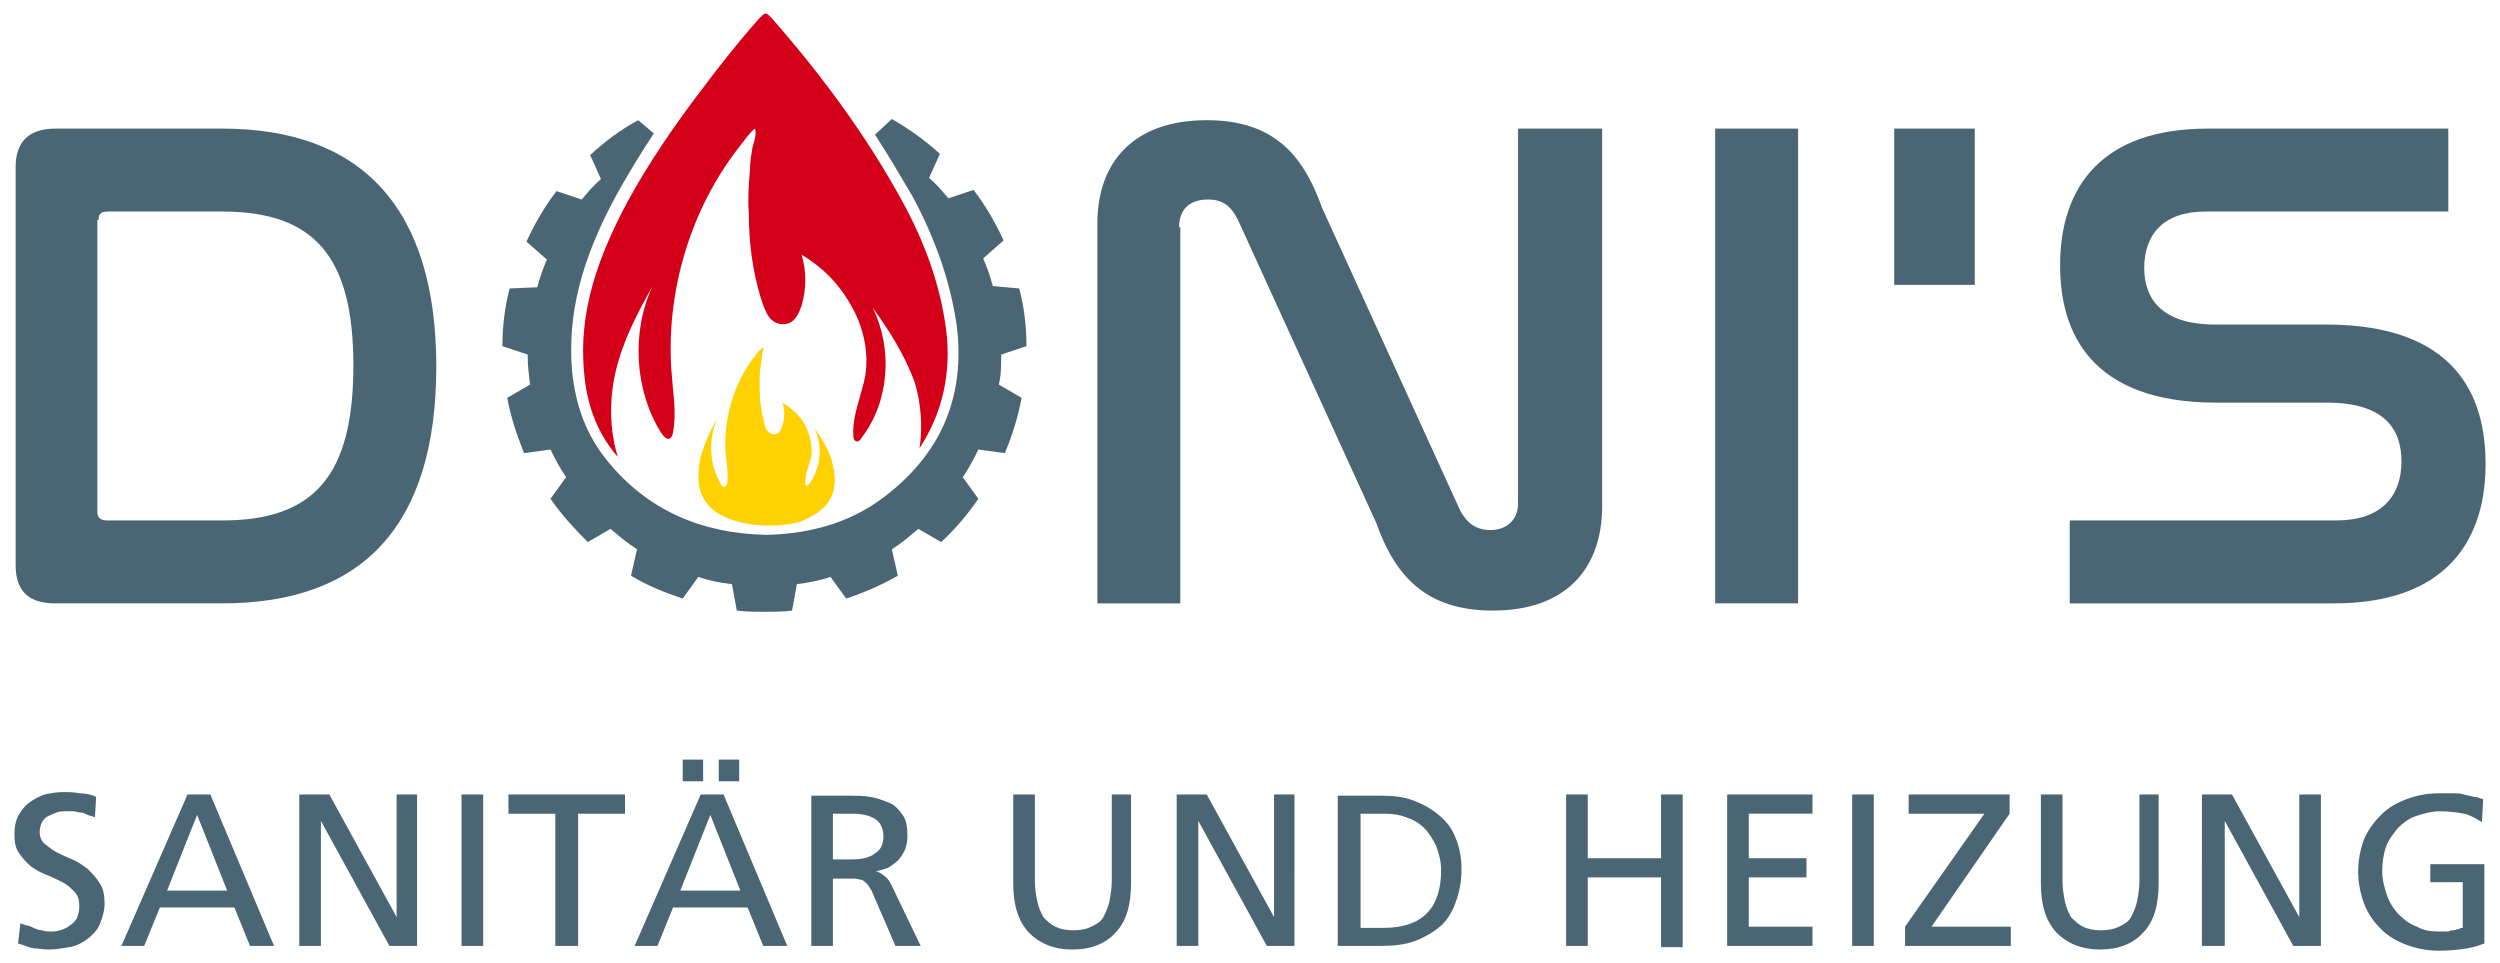 <?xml version="1.0" encoding="utf-8"?>
<!-- Generator: $$$/GeneralStr/196=Adobe Illustrator 27.6.0, SVG Export Plug-In . SVG Version: 6.00 Build 0)  -->
<svg version="1.1" id="Ebene_1" xmlns="http://www.w3.org/2000/svg" xmlns:xlink="http://www.w3.org/1999/xlink" x="0px" y="0px"
	 viewBox="0 0 208 80.1" style="enable-background:new 0 0 208 80.1;" xml:space="preserve">
<style type="text/css">
	.st0{fill:#4A6675;}
	.st1{fill:#D4001A;}
	.st2{fill:#FFD100;}
</style>
<g>
	<path class="st0" d="M83.3,29.5l2.1-0.7c0-1.7-0.2-3.3-0.6-4.8l-2.2-0.2c-0.2-0.8-0.5-1.6-0.8-2.3l1.7-1.5
		c-0.7-1.5-1.5-2.9-2.5-4.2l-2.1,0.7c-0.5-0.6-1-1.2-1.6-1.7l0.9-2c-1.2-1.1-2.6-2.1-4-2.9l-1.4,1.3c1.1,1.7,2.1,3.4,3.1,5.1
		c2,3.7,3.2,7.3,3.7,10.8c0.7,5.6-1.1,10.3-5.6,13.9c-2.8,2.3-6.2,3.4-10.2,3.5l0,0l0,0c-5.5-0.1-10-2.1-13.3-6.2
		c-1.7-2.1-2.6-4.5-2.9-7.4c-0.4-4.6,0.7-9.2,3.7-14.7c0.9-1.6,1.9-3.3,3.1-5.1L53.1,10c-1.5,0.8-2.8,1.8-4,2.9l0.9,2
		c-0.6,0.5-1.1,1.1-1.6,1.7l-2.1-0.7c-1,1.3-1.8,2.7-2.5,4.2l1.7,1.5c-0.3,0.7-0.6,1.5-0.8,2.3L42.4,24c-0.4,1.5-0.6,3.2-0.6,4.8
		l2.1,0.7c0,0.9,0.1,1.7,0.2,2.5l-1.9,1.1c0.3,1.6,0.8,3.1,1.4,4.6l2.2-0.3c0.4,0.8,0.8,1.6,1.3,2.3l-1.3,1.8c0.9,1.3,2,2.5,3.1,3.6
		l1.9-1.1c0.7,0.6,1.4,1.2,2.2,1.7l-0.5,2.2c1.3,0.8,2.8,1.4,4.3,1.9l1.3-1.8c0.9,0.3,1.8,0.5,2.8,0.6l0.4,2.2
		c0.8,0.1,1.5,0.1,2.3,0.1c0.8,0,1.6,0,2.3-0.1l0.4-2.2c0.9-0.1,1.9-0.3,2.8-0.6l1.3,1.8c1.5-0.5,2.9-1.1,4.3-1.9l-0.5-2.2
		c0.8-0.5,1.5-1.1,2.2-1.7l1.9,1.1c1.2-1.1,2.2-2.3,3.1-3.6l-1.3-1.8c0.5-0.7,0.9-1.5,1.3-2.3l2.2,0.3c0.6-1.4,1.1-3,1.4-4.6
		L83.1,32C83.3,31.2,83.3,30.4,83.3,29.5L83.3,29.5z"/>
	<path class="st1" d="M78.7,27.3c-0.5-3.7-1.8-7.2-3.6-10.5c-3-5.5-6.7-10.5-10.9-15.3c-0.5-0.5-0.5-0.5-1,0
		c-1.7,1.9-3.2,3.8-4.7,5.8c-2.3,3-4.5,6.2-6.3,9.5c-2.4,4.5-4.1,9.1-3.6,14.2c0.2,2.5,1,4.9,2.7,6.9c0,0,0.1,0.1,0.1,0.1
		c-0.7-2.2-0.7-4.8-0.2-7c0.6-2.6,1.8-4.9,3.1-7.2c-1.8,3.8-1.5,8.7,0.7,12.2c0.2,0.3,0.5,0.6,0.7,0.5c0.2-0.1,0.3-0.4,0.3-0.6
		c0.3-1.5,0-3.1-0.1-4.6c-0.6-6.8,1.5-13.9,5.7-19.2c0.4-0.5,0.8-1.1,1.2-1.4c0.2,0.4-0.1,1.2-0.2,1.6c-0.1,0.6-0.2,1.2-0.2,1.8
		c-0.1,1.2-0.2,2.4-0.1,3.6c0,2.4,0.3,4.8,1,7.1c0.2,0.6,0.4,1.2,0.7,1.6c0.4,0.5,1,0.7,1.6,0.5c0.6-0.2,0.9-0.9,1.1-1.5
		c0.4-1.4,0.4-2.8,0-4.2c1.7,1,3.1,2.4,4.1,4.2c1,1.7,1.5,3.8,1.2,5.8c-0.3,1.7-1.1,3.3-1,5c0,0.2,0,0.4,0.2,0.5
		c0.2,0.1,0.4-0.1,0.5-0.3c2.3-3,2.6-7.4,0.9-10.8c1.4,1.9,2.7,4,3.5,6.2c0.5,1.6,0.7,3.7,0.4,5.5C78.4,34.4,79.2,31,78.7,27.3
		L78.7,27.3z"/>
	<path class="st2" d="M69.3,41c0.3-1,0.1-1.9-0.1-2.7c-0.3-1-0.9-1.9-1.5-2.8c0.8,1.5,0.6,3.5-0.4,4.8c-0.1,0.1-0.2,0.2-0.2,0.1
		c-0.1,0-0.1-0.1-0.1-0.2c0-0.8,0.3-1.5,0.5-2.2c0.1-0.9-0.1-1.8-0.5-2.6c-0.4-0.8-1.1-1.4-1.9-1.9c0.2,0.6,0.2,1.3,0,1.9
		c-0.1,0.3-0.2,0.6-0.5,0.7c-0.2,0.1-0.5,0-0.7-0.2c-0.2-0.2-0.3-0.5-0.3-0.7c-0.3-1-0.4-2.1-0.4-3.2c0-0.5,0-1.1,0.1-1.6
		c0-0.3,0.1-0.5,0.1-0.8c0-0.2,0.2-0.6,0.1-0.7c-0.2,0.1-0.4,0.4-0.6,0.6c-1.9,2.4-2.8,5.5-2.5,8.6c0.1,0.7,0.2,1.4,0.1,2.1
		c0,0.1-0.1,0.2-0.2,0.3c-0.1,0.1-0.3-0.1-0.3-0.2c-1-1.6-1.1-3.8-0.3-5.5c-0.6,1-1.1,2.1-1.4,3.2c-0.2,1-0.4,2.3,0.2,3.4
		c1.2,2.4,5.7,2.7,8.1,2C67,43.2,68.8,42.6,69.3,41L69.3,41z"/>
	<path class="st0" d="M4.6,10.7c-2.2,0-3.3,1.1-3.3,3.2v33.1c0,2.2,1.1,3.2,3.3,3.2h13.9c11.6,0,17.8-6.4,17.8-19.7
		c0-13.3-6.3-19.8-17.8-19.8H4.6L4.6,10.7z M8.2,18.3c0-0.5,0.2-0.7,0.8-0.7h9.5c7.7,0,10.9,3.8,10.9,12.8c0,9.1-3.2,12.9-10.9,12.9
		H8.9c-0.5,0-0.8-0.2-0.8-0.7V18.3L8.2,18.3z M98.1,18.9c0-1.4,0.8-2.3,2.4-2.3c1.2,0,1.9,0.5,2.5,1.7l11.5,25.2
		c1.6,4.5,4.2,7.3,9.7,7.3c6.1,0,9.1-3.5,9.1-8.7V10.7h-7v31.2c0,1.3-0.9,2.2-2.3,2.2c-1.3,0-2-0.7-2.5-1.6l-11.5-25.2
		c-1.6-4.5-4.1-7.3-9.6-7.3c-6.1,0-9.1,3.5-9.1,8.6v31.6h6.9V18.9L98.1,18.9z M142.7,10.7v39.5h6.9V10.7H142.7L142.7,10.7z
		 M157.6,10.7v13h6.7v-13 M183.7,10.7c-8.8,0-12.3,4.8-12.3,11.4c0,5.5,2.5,11.4,13,11.4h9.2c4.9,0,6.2,2.3,6.2,4.9
		c0,2.9-1.7,4.9-5.4,4.9h-22.2v6.9h22c9,0,12.6-4.9,12.6-11.6c0-5.7-2.5-11.6-13.3-11.6h-9.2c-4.6,0-5.9-2.3-5.9-4.7
		c0-2.8,1.6-4.7,5.1-4.7h20.2v-6.9H183.7L183.7,10.7z"/>
	<path class="st0" d="M8,66.3c-0.4-0.2-0.9-0.3-1.4-0.3c-0.5-0.1-0.9-0.1-1.3-0.1c-0.6,0-1.1,0.1-1.6,0.2c-0.5,0.2-0.9,0.4-1.3,0.7
		c-0.4,0.3-0.6,0.6-0.9,1.1c-0.2,0.4-0.3,0.9-0.3,1.5c0,0.7,0.1,1.2,0.4,1.6c0.3,0.4,0.6,0.8,1,1.1c0.4,0.3,0.8,0.5,1.3,0.7
		c0.5,0.2,0.9,0.4,1.3,0.6c0.4,0.2,0.7,0.5,1,0.8c0.3,0.3,0.4,0.7,0.4,1.2c0,0.4-0.1,0.7-0.2,1c-0.2,0.3-0.4,0.5-0.6,0.6
		c-0.2,0.2-0.5,0.3-0.8,0.4c-0.3,0.1-0.6,0.1-0.8,0.1c-0.2,0-0.5,0-0.7-0.1c-0.2,0-0.5-0.1-0.7-0.2C2.6,77.1,2.4,77,2.2,77
		c-0.2-0.1-0.4-0.1-0.5-0.2l-0.2,1.7c0.4,0.1,0.8,0.3,1.3,0.4C3.1,78.9,3.6,79,4,79c0.6,0,1.2-0.1,1.8-0.2c0.6-0.1,1.1-0.4,1.5-0.7
		c0.4-0.3,0.8-0.7,1-1.2c0.2-0.5,0.4-1.1,0.4-1.7c0-0.7-0.1-1.3-0.4-1.7c-0.3-0.5-0.6-0.8-1-1.2c-0.4-0.3-0.8-0.6-1.3-0.8
		c-0.5-0.2-0.9-0.4-1.3-0.6c-0.4-0.2-0.7-0.5-1-0.7c-0.3-0.3-0.4-0.6-0.4-1c0-0.3,0.1-0.6,0.2-0.8c0.1-0.2,0.3-0.4,0.5-0.5
		c0.2-0.1,0.5-0.2,0.7-0.3c0.3-0.1,0.5-0.1,0.8-0.1c0.2,0,0.4,0,0.6,0c0.2,0,0.4,0.1,0.6,0.1c0.2,0,0.4,0.1,0.6,0.2
		c0.2,0.1,0.4,0.1,0.6,0.2L8,66.3L8,66.3z M18.9,74.1h-5l2.5-6.3L18.9,74.1L18.9,74.1z M10.1,78.7H12l1.3-3.2h6.2l1.3,3.2h2
		l-5.3-12.6h-1.9L10.1,78.7L10.1,78.7z M24.9,78.7h1.8V68.3h0l5.7,10.4h2.3V66.1H33v10.2h0l-5.6-10.2h-2.5V78.7L24.9,78.7z
		 M38.4,78.7h1.8V66.1h-1.8V78.7L38.4,78.7z M46.3,78.7h1.8V67.7H52v-1.6h-9.7v1.6h3.9V78.7L46.3,78.7z M61.6,74.1h-5l2.5-6.3
		L61.6,74.1L61.6,74.1z M52.8,78.7h1.9l1.3-3.2h6.2l1.3,3.2h2l-5.3-12.6h-1.9L52.8,78.7L52.8,78.7z M59.8,65h1.7v-1.8h-1.7V65
		L59.8,65z M56.8,65h1.7v-1.8h-1.7V65L56.8,65z M69.3,67.7h1.7c0.8,0,1.5,0.2,1.9,0.5c0.4,0.3,0.6,0.8,0.6,1.4
		c0,0.6-0.2,1.1-0.7,1.4c-0.5,0.4-1.2,0.5-2,0.5h-1.5V67.7L69.3,67.7z M67.5,78.7h1.8v-5.6h1.1c0.2,0,0.5,0,0.7,0
		c0.2,0,0.4,0.1,0.6,0.1c0.2,0.1,0.3,0.2,0.5,0.4c0.1,0.2,0.3,0.4,0.4,0.7l1.9,4.4h2.1l-2.4-5c-0.2-0.4-0.4-0.7-0.6-0.8
		c-0.2-0.2-0.4-0.3-0.7-0.4v0c0.4-0.1,0.7-0.2,1-0.3c0.3-0.2,0.6-0.4,0.8-0.6c0.2-0.2,0.4-0.5,0.6-0.9c0.1-0.3,0.2-0.7,0.2-1.1
		c0-0.8-0.1-1.4-0.4-1.8c-0.3-0.4-0.6-0.8-1.1-1c-0.5-0.2-1-0.4-1.6-0.5c-0.6-0.1-1.2-0.1-1.8-0.1h-3.1V78.7L67.5,78.7z M94.3,66.1
		h-1.8v7.2c0,0.6-0.1,1.2-0.2,1.7c-0.1,0.5-0.3,0.9-0.5,1.3c-0.2,0.4-0.6,0.6-1,0.8c-0.4,0.2-0.9,0.3-1.5,0.3
		c-0.6,0-1.1-0.1-1.5-0.3c-0.4-0.2-0.7-0.5-1-0.8c-0.2-0.4-0.4-0.8-0.5-1.3c-0.1-0.5-0.2-1.1-0.2-1.7v-7.2h-1.8v7.4
		c0,1.8,0.4,3.1,1.3,4.1c0.9,0.9,2.1,1.4,3.6,1.4c1.6,0,2.8-0.5,3.6-1.4c0.9-0.9,1.3-2.3,1.3-4.1V66.1L94.3,66.1z M97.9,78.7h1.8
		V68.3h0l5.7,10.4h2.3V66.1H106v10.2h0l-5.6-10.2h-2.5V78.7L97.9,78.7z M113.1,67.7h2.1c0.7,0,1.3,0.1,1.8,0.3
		c0.6,0.2,1.1,0.5,1.5,0.9c0.4,0.4,0.7,0.9,1,1.5c0.2,0.6,0.4,1.2,0.4,2c0,1.6-0.4,2.8-1.2,3.6c-0.8,0.8-2,1.2-3.6,1.2h-1.9V67.7
		L113.1,67.7z M111.2,78.7h3.7c1,0,2-0.1,2.8-0.4c0.8-0.3,1.5-0.7,2.1-1.2c0.6-0.5,1-1.2,1.3-2c0.3-0.8,0.5-1.7,0.5-2.8
		c0-1-0.2-1.9-0.5-2.6c-0.3-0.8-0.8-1.4-1.4-1.9c-0.6-0.5-1.3-0.9-2.1-1.2c-0.8-0.3-1.7-0.4-2.6-0.4h-3.7V78.7L111.2,78.7z
		 M130.3,78.7h1.8V73h6.1v5.8h1.8V66.1h-1.8v5.3h-6.1v-5.3h-1.8V78.7L130.3,78.7z M143.7,78.7h7.1v-1.6h-5.3V73h4.8v-1.6h-4.8v-3.7
		h5.3v-1.6h-7.1V78.7L143.7,78.7z M154.1,78.7h1.8V66.1h-1.8V78.7L154.1,78.7z M158.5,78.7h8.8v-1.6h-6.6l6.5-9.4v-1.6h-8.4v1.6h6.3
		l-6.6,9.4V78.7L158.5,78.7z M179.8,66.1h-1.8v7.2c0,0.6-0.1,1.2-0.2,1.7c-0.1,0.5-0.3,0.9-0.5,1.3c-0.2,0.4-0.6,0.6-1,0.8
		c-0.4,0.2-0.9,0.3-1.5,0.3c-0.6,0-1.1-0.1-1.5-0.3c-0.4-0.2-0.7-0.5-1-0.8c-0.2-0.4-0.4-0.8-0.5-1.3c-0.1-0.5-0.2-1.1-0.2-1.7v-7.2
		h-1.8v7.4c0,1.8,0.4,3.1,1.3,4.1c0.9,0.9,2.1,1.4,3.6,1.4c1.6,0,2.8-0.5,3.6-1.4c0.9-0.9,1.3-2.3,1.3-4.1V66.1L179.8,66.1z
		 M183.3,78.7h1.8V68.3h0l5.7,10.4h2.3V66.1h-1.8v10.2h0l-5.6-10.2h-2.5V78.7L183.3,78.7z M206.6,66.5c-0.3-0.1-0.5-0.2-0.8-0.2
		c-0.2-0.1-0.5-0.1-0.8-0.2c-0.3-0.1-0.6-0.1-0.9-0.1c-0.4,0-0.8,0-1.2,0c-1,0-1.9,0.2-2.7,0.5c-0.8,0.3-1.5,0.7-2.1,1.3
		c-0.6,0.6-1.1,1.3-1.4,2c-0.3,0.8-0.5,1.7-0.5,2.7c0,1,0.2,1.9,0.5,2.7c0.3,0.8,0.8,1.5,1.4,2.1c0.6,0.6,1.3,1,2.1,1.3
		c0.8,0.3,1.7,0.5,2.7,0.5c1,0,1.8-0.1,2.4-0.2c0.6-0.1,1.1-0.3,1.4-0.4v-6.6h-4.5v1.5h2.7v3.8c-0.1,0-0.2,0-0.3,0.1
		c-0.1,0-0.2,0-0.4,0.1c-0.2,0-0.3,0-0.5,0.1c-0.2,0-0.5,0-0.8,0c-0.7,0-1.3-0.1-1.8-0.4c-0.6-0.2-1.1-0.6-1.5-1
		c-0.4-0.4-0.8-1-1-1.6c-0.2-0.6-0.4-1.3-0.4-2c0-0.7,0.1-1.4,0.3-2c0.2-0.6,0.6-1.1,1-1.6c0.4-0.4,0.9-0.8,1.5-1
		c0.6-0.2,1.3-0.4,2-0.4c0.8,0,1.5,0.1,2,0.2c0.5,0.1,1,0.4,1.5,0.7L206.6,66.5L206.6,66.5z"/>
</g>
</svg>
